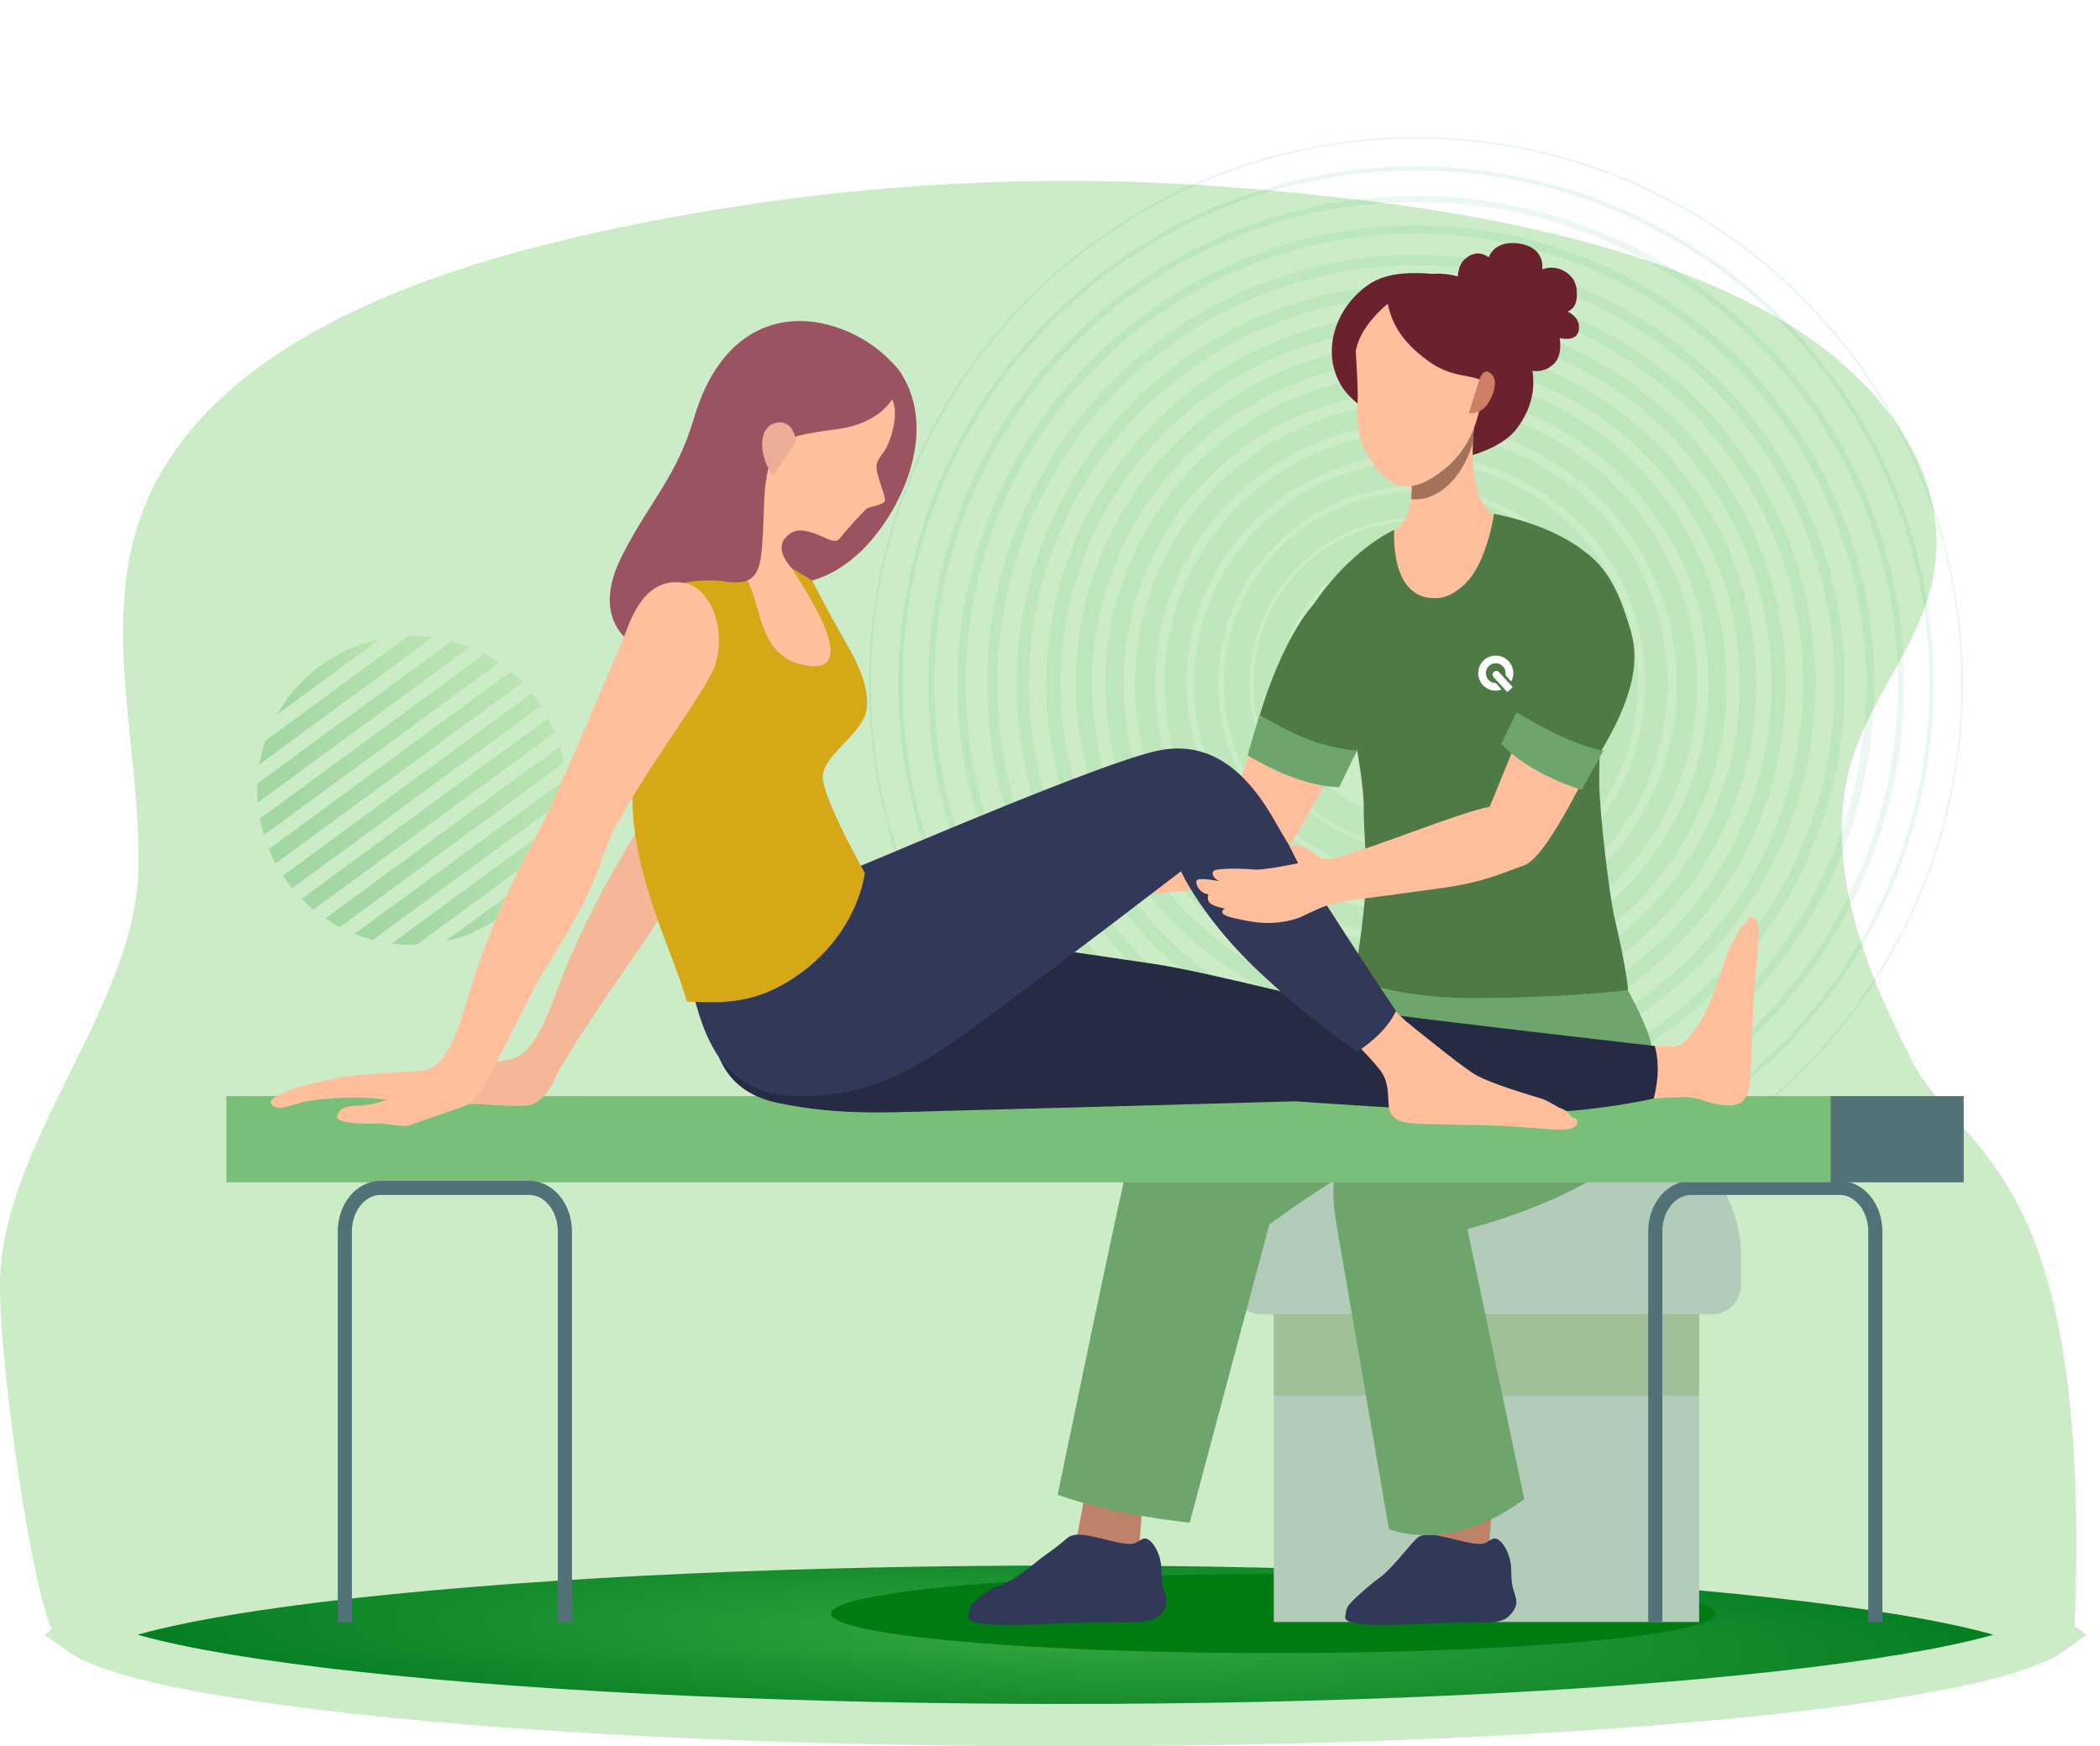 <?xml version="1.0" encoding="UTF-8"?> <svg xmlns="http://www.w3.org/2000/svg" width="743" height="618" viewBox="0 0 743 618" fill="none"><path d="M229.999 78.337C161.32 91.681 56.289 120.655 44.919 202.55C40.039 237.699 49.804 272.686 48.96 307.845C47.792 356.504 0.362 404.938 0 454.5C-0.246 488.239 15.504 592.5 22.5 579C49.555 610.022 36.694 564.479 76.496 575C158.496 582 370.496 572 520.496 575C563.77 570.508 593.889 592.986 631.996 572C670.103 551.014 732.858 604.5 734 575.5C740.439 412 694.047 409.404 676.643 375.658C659.239 341.912 643.938 302.865 655.907 266.832C662.636 246.575 677.44 229.562 682.911 208.925C694.146 166.538 661.271 130.22 626.841 111.273C571.285 80.701 497.045 71.052 434.488 66.198C366.561 60.928 297.942 65.223 231.068 78.13C230.712 78.199 230.356 78.268 229.999 78.337Z" fill="#CBECC7"></path><g opacity="0.2"><path d="M159.829 226.853L91.061 277.289C91.026 278.089 91 278.89 91 279.699C91 281.162 91.074 282.607 91.187 284.041L166.234 229.001C164.158 228.159 162.022 227.438 159.829 226.853Z" fill="url(#paint0_linear_5550_242)"></path><path d="M98.034 252.874L134.455 226.162C118.821 229.428 105.649 239.373 98.034 252.874Z" fill="url(#paint1_linear_5550_242)"></path><path d="M198.133 264.123L115.085 325.033C116.736 326.15 118.457 327.169 120.229 328.104L199.515 269.955C199.158 267.972 198.699 266.025 198.133 264.123Z" fill="url(#paint2_linear_5550_242)"></path><path d="M188.192 245.269L100.089 309.886C101.108 311.423 102.198 312.907 103.363 314.329L191.447 249.726C190.435 248.185 189.351 246.697 188.192 245.269Z" fill="url(#paint3_linear_5550_242)"></path><path d="M194.021 254.067L106.74 318.081C108.056 319.417 109.435 320.691 110.882 321.887L196.399 259.168C195.691 257.421 194.899 255.718 194.021 254.067Z" fill="url(#paint4_linear_5550_242)"></path><path d="M180.713 237.682L95.095 300.476C95.812 302.217 96.609 303.915 97.494 305.561L184.836 241.502C183.526 240.162 182.153 238.883 180.713 237.682Z" fill="url(#paint5_linear_5550_242)"></path><path d="M171.422 231.423L91.933 289.724C92.299 291.7 92.765 293.641 93.338 295.537L176.531 234.52C174.891 233.398 173.185 232.365 171.422 231.423Z" fill="url(#paint6_linear_5550_242)"></path><path d="M199.553 289.228L138.61 333.925C140.932 334.226 143.295 334.397 145.699 334.397C146.254 334.397 146.804 334.372 147.356 334.355L197.356 297.683C198.306 294.956 199.042 292.132 199.553 289.228Z" fill="url(#paint7_linear_5550_242)"></path><path d="M200.398 279.699C200.398 278.338 200.33 276.993 200.233 275.657L125.445 330.507C127.531 331.34 129.675 332.058 131.879 332.633L200.328 282.43C200.373 281.526 200.398 280.615 200.398 279.699Z" fill="url(#paint8_linear_5550_242)"></path><path d="M193.048 307.072L157.574 333.09C172.718 329.736 185.494 320.11 193.048 307.072Z" fill="url(#paint9_linear_5550_242)"></path><path d="M145.699 225C145.293 225 144.893 225.022 144.49 225.031L93.898 262.136C92.979 264.847 92.266 267.652 91.779 270.535L153.155 225.52C150.715 225.186 148.23 225 145.699 225Z" fill="url(#paint10_linear_5550_242)"></path></g><g opacity="0.1" filter="url(#filter0_f_5550_242)"><circle cx="501" cy="242" r="193.221" transform="rotate(-10 501 242)" stroke="#29AF69" stroke-width="0.714"></circle><circle cx="501" cy="242" r="182.404" transform="rotate(1 501 242)" stroke="#2DAF68" stroke-width="1.429"></circle><circle cx="501" cy="242" r="171.588" transform="rotate(-1 501 242)" stroke="#31AF67" stroke-width="2.143"></circle><circle cx="501" cy="242" r="160.771" transform="rotate(-9 501 242)" stroke="#35B066" stroke-width="2.857"></circle><circle cx="501" cy="242" r="149.955" transform="rotate(-13 501 242)" stroke="#39B065" stroke-width="3.571"></circle><circle cx="501" cy="242" r="139.138" transform="rotate(-4 501 242)" stroke="#3DB064" stroke-width="4.286"></circle><circle cx="501" cy="242.001" r="128.322" transform="rotate(-8 501 242.001)" stroke="#41B063" stroke-width="5"></circle><circle cx="501" cy="242" r="117.505" transform="rotate(-12 501 242)" stroke="#45B062" stroke-width="5.714"></circle><circle cx="501" cy="242" r="106.689" transform="rotate(-7 501 242)" stroke="#49B061" stroke-width="6.429"></circle><circle cx="501" cy="242" r="95.873" transform="rotate(-7 501 242)" stroke="#4DB060" stroke-width="7.143"></circle><circle cx="501" cy="242" r="85.056" transform="rotate(-6 501 242)" stroke="#51B15F" stroke-width="7.857"></circle><circle cx="501" cy="242.001" r="74.24" transform="rotate(2 501 242.001)" stroke="#55B15E" stroke-width="8.571"></circle><circle cx="501" cy="242" r="63.423" transform="rotate(-8 501 242)" stroke="#59B15D" stroke-width="9.286"></circle><circle cx="501" cy="242" r="52.607" stroke="#5DB15C" stroke-width="10"></circle></g><path d="M125.388 598.976C90.669 595.135 64.981 590.73 48.115 586.128C39.624 583.812 33.8 581.557 30.256 579.533C29.587 579.15 29.049 578.803 28.622 578.5C29.049 578.197 29.587 577.85 30.256 577.467C33.8 575.443 39.624 573.188 48.115 570.872C64.981 566.27 90.669 561.865 125.388 558.024C264.259 542.659 489.745 542.659 628.614 558.024C663.333 561.865 689.02 566.27 705.885 570.872C714.376 573.188 720.201 575.443 723.744 577.467C724.413 577.85 724.951 578.197 725.379 578.5C724.951 578.803 724.413 579.15 723.744 579.533C720.201 581.557 714.376 583.812 705.885 586.128C689.02 590.73 663.333 595.135 628.614 598.976C489.745 614.341 264.259 614.341 125.388 598.976Z" fill="url(#paint11_radial_5550_242)" stroke="#CBECC7" stroke-width="15"></path><ellipse cx="450.5" cy="571" rx="156.5" ry="14" fill="#017C13"></ellipse><path d="M601.168 456.814H450.678V573.991H601.168V456.814Z" fill="#B2CCB9"></path><path d="M601.168 456.814H450.678V493.897H601.168V456.814Z" fill="#A2C097"></path><path d="M568.537 397.084H483.309C457.108 397.084 435.865 418.326 435.865 444.529V454.808C435.865 460.49 440.473 465.097 446.155 465.097H605.691C611.374 465.097 615.981 460.49 615.981 454.808V444.529C615.981 418.326 594.739 397.084 568.537 397.084Z" fill="#B2CCB9"></path><path d="M383.859 528.527C383.859 528.527 398.328 530.207 404.396 529.932C404.396 529.932 402.903 552.856 401.504 557.706C400.105 562.556 399.17 565.62 399.17 565.62L375.701 556.957C375.701 556.957 378.303 552.493 379.824 548.174C381.345 543.857 383.859 528.527 383.859 528.527Z" fill="#BD8368"></path><path d="M410.916 571.091C406.992 575.776 393.343 573.561 374.217 574.533C355.09 575.506 342.18 575.303 342.524 572.234C342.688 570.855 342.835 569.567 343.486 568.4C344.325 566.954 349.541 562.264 352.963 561.292C359.134 559.527 365.993 553.049 369.889 550.287C373.801 547.543 375.595 546.034 377.631 544.276C380.883 541.474 388.491 544.385 395.282 545.791C402.089 547.181 401.477 545.852 404.397 544.559C406.811 543.494 410.647 549.047 410.881 554.788C410.918 555.983 410.956 557.159 411.009 558.302C411.283 564.927 414.825 566.405 410.916 571.091Z" fill="#313858"></path><path d="M507.619 528.527C507.619 528.527 522.09 530.207 528.156 529.932C528.156 529.932 526.663 552.856 525.264 557.706C523.866 562.556 522.931 565.62 522.931 565.62L499.461 556.957C499.461 556.957 502.065 552.493 503.584 548.174C505.105 543.857 507.619 528.527 507.619 528.527Z" fill="#BD8368"></path><path d="M534.675 571.091C530.751 575.776 525.341 573.561 506.216 574.533C487.091 575.506 475.61 575.303 475.955 572.234C476.118 570.855 476.265 569.567 476.917 568.4C477.754 566.954 484.385 560.955 488.281 558.194C492.191 555.453 499.353 546.034 501.388 544.276C504.641 541.474 512.25 544.385 519.041 545.791C525.847 547.181 525.236 545.852 528.155 544.559C530.569 543.494 534.405 549.047 534.639 554.788C534.675 555.983 534.714 557.159 534.767 558.302C535.042 564.927 538.587 566.405 534.675 571.091Z" fill="#313858"></path><path d="M489.925 339.002C480.809 339.653 428.731 375.251 416.916 381.584C408.56 386.064 403.893 393.307 400.638 405.027C397.382 416.747 374.218 528.967 374.218 528.967C374.218 528.967 391.618 535.666 420.922 538.838L449.09 433.313C449.09 433.313 488.124 404.289 510.265 398.427C532.406 392.567 551.79 344.047 551.79 344.047L523.788 335.745L489.925 339.002Z" fill="#6EA56D"></path><path d="M538.978 337.538C536.897 338.705 535.145 363.759 528.92 368.144C511.307 380.552 483.049 401.463 477.773 406.071C470.631 412.308 470.974 422.221 473.014 434.214C475.056 446.207 491.423 541.137 491.423 541.137C491.423 541.137 512.888 550.322 539.294 530.497L519.169 434.962C519.169 434.962 554.174 426.063 571.718 411.337C589.261 396.613 587.08 383.013 584.023 368.679C582.479 361.442 571.379 341.916 571.379 341.916L538.978 337.538Z" fill="#6EA56D"></path><path d="M517.998 111.906C517.307 108.465 513.144 96.173 518.273 91.712C521.234 89.136 523.861 89.112 526.737 91.042C526.737 91.042 528.459 85.365 536.324 86.059C547.15 87.012 545.64 95.323 545.64 95.323C545.64 95.323 549.221 93.797 552.88 95.654C557.61 98.054 558.159 101.79 557.837 105.6C557.513 109.41 554.615 110.251 554.615 110.251C554.615 110.251 558.443 111.896 558.656 115.311C559.053 121.676 551.828 119.608 551.828 119.608C551.828 119.608 552.98 125.675 549.852 128.699C543.757 134.593 536.471 128.813 536.471 128.813C533.496 130.395 526.31 123.231 526.31 123.231L517.998 111.906Z" fill="#6B222D"></path><path d="M517.888 161.936C520.982 161.112 531.604 158.32 536.601 151.745C550.623 133.283 535.992 115.537 530.411 107.864C521.628 95.794 507.922 96.863 507.922 96.863L506.89 96.91C501.603 96.535 491.011 95.741 483.823 100.979C470.022 111.034 467.523 128.435 476.425 139.045C480.629 144.053 506.173 165.055 517.888 161.936Z" fill="#6B222D"></path><path d="M544.895 203.108C543.883 193.94 542.861 187.765 542.861 187.765C542.861 187.765 529.568 185.657 524.845 178.508C518.003 168.149 522.533 143.321 522.533 143.321L496.987 158.811C496.987 158.811 505.075 181.219 492.116 188.7C486.781 191.782 484.721 194.422 484.721 194.422C484.721 194.422 481.927 201.702 482.624 211.142C491.566 210.97 504.548 228.322 513.45 227.19C525.322 225.679 533.096 205.397 544.895 203.108Z" fill="#FFBF9D"></path><path d="M499.27 176.628C507.438 177.634 516.905 170.818 521.138 156.661C521.439 149.327 522.531 143.321 522.531 143.321L496.986 158.811C496.986 158.811 500.309 168.04 499.27 176.628Z" fill="#A4725A"></path><path d="M479.492 111.681C478.897 116.86 480.287 130.089 480.381 139.787C480.428 144.635 479.129 152.144 483.549 160.379C486.351 165.6 491.192 171.818 496.914 172.095C501.778 172.33 505.916 170.041 510.705 166.326C518.247 160.473 521.583 152.496 523.014 146.728C524.445 140.96 523.513 130.394 520.953 119.686C518.392 108.977 511.304 104.972 503.276 103.886C495.247 102.798 479.492 111.681 479.492 111.681Z" fill="#FFBF9D"></path><path d="M505.135 127.618C493.865 119.381 491.16 111.595 490.306 102.617C490.306 102.617 500.4 96.693 512.228 103.089C536.695 116.318 529.401 127.496 528.561 138.829C523.752 130.473 516.47 135.902 505.135 127.618Z" fill="#6B222D"></path><path d="M501.305 101.571C496.314 102.294 482.637 112.359 480.053 122.714C476.85 135.548 476.237 119.959 476.237 119.959L476.077 113.031C476.077 113.031 486.078 99.653 494.378 100.054C502.678 100.456 501.305 101.571 501.305 101.571Z" fill="#6B222D"></path><path d="M460.5 265.171C459.148 270.817 472.869 257.347 480.095 265.171C480.095 265.171 482.696 279.358 482.512 286.437C482.384 291.381 483.771 308.142 483.286 313.873C481.434 335.745 478.854 346.53 478.854 346.53C478.854 346.53 494.035 353.015 519.289 353.173C551.28 353.371 575.995 350.412 575.995 350.412C575.995 350.412 575.845 344.521 571.189 324.53C569.282 316.339 565.79 286.008 565.825 276.71C565.951 241.659 568.7 252.135 568.5 246C581.005 234.242 578.16 228.5 571.189 209C563.5 187.49 528.59 181.85 528.59 181.85C528.59 181.85 527.513 190.231 523.637 198.805C519.454 208.062 512.626 211.161 509.662 211.535C491.268 213.857 493.31 187.49 493.31 187.49C493.31 187.49 476.997 194.505 463 216.5C449.003 238.495 471 212.5 460.5 229C450 245.5 436.876 255.79 460.5 265.171Z" fill="#507A45"></path><path d="M523.439 134.263C523.439 134.263 524.898 129.579 527.699 132.37C530.498 135.16 527.943 141.286 525.478 144.008C523.012 146.729 519.707 146.176 519.707 146.176L523.439 134.263Z" fill="#CE7F63"></path><path d="M663.506 573.99V435.768C663.506 427.264 657.848 420.37 650.868 420.37H598.29C591.309 420.37 585.652 427.264 585.652 435.768V573.99" stroke="#517277" stroke-width="5" stroke-miterlimit="10"></path><path d="M647.663 387.877H80.106V418.396H647.663V387.877Z" fill="#79BF78"></path><path d="M694.784 387.877H647.663V418.396H694.784V387.877Z" fill="#517277"></path><path d="M585.081 388.747L585.056 388.6C567.865 389.172 540.468 390.218 531.582 390.027C532.278 382.764 533.079 375.516 534.099 368.296C543.157 369.656 584.148 369.992 586.73 370.333C589.357 370.346 591.54 370.348 593.124 370.342C593.128 370.34 593.134 370.34 593.139 370.339C596.291 369.343 597.874 366.967 601.738 361.268C605.602 355.568 610.076 340.42 611.207 337.206C612.339 333.992 614.235 331.958 614.985 329.869C615.738 327.781 618.088 326.421 618.088 326.421C618.196 324.139 620.836 323.61 621.932 326.602C623.029 329.596 621.595 338.677 620.774 349.096C619.955 359.516 619.761 377.48 619.196 382.518C618.63 387.557 617.327 390.927 612.414 391.185C607.499 391.444 603.345 389.449 599.79 388.628C598.816 388.403 597.791 388.293 596.685 388.249C596.013 388.252 593.986 388.312 591.034 388.406C589.294 388.512 587.352 388.644 585.081 388.747Z" fill="#FFBF9D"></path><path d="M252.666 330.544C252.398 347.905 243.109 383.793 275.496 390.372C298.789 395.106 314.872 393.551 343.379 392.869C366.431 392.316 458.365 389.734 458.365 389.734C458.365 389.734 502.108 392.898 530.985 393.828C559.863 394.756 585.081 388.747 585.081 388.747C585.081 388.747 588.063 378.91 585.456 370.149C585.456 370.149 502.852 360.736 489.367 358.631C470.57 355.698 427.92 343.956 407.839 341.057C387.758 338.158 326.546 328.654 312.704 329.069C298.864 329.481 252.666 330.544 252.666 330.544Z" fill="#252B42"></path><path d="M529.404 232.003C525.822 231.896 522.896 234.822 523.003 238.404C523.104 241.766 525.891 244.448 529.254 244.426C529.895 244.422 530.512 244.321 531.093 244.136C531.174 244.111 531.203 244.011 531.148 243.946L529.306 241.758C529.283 241.731 529.249 241.716 529.214 241.716H529.213C527.262 241.716 525.684 240.121 525.711 238.163C525.737 236.277 527.277 234.737 529.163 234.711C531.12 234.684 532.716 236.262 532.716 238.213C532.716 238.409 532.7 238.601 532.669 238.788C532.663 238.822 532.672 238.857 532.695 238.884L534.542 241.078C534.596 241.143 534.7 241.131 534.739 241.056C535.166 240.228 535.412 239.291 535.426 238.298C535.471 234.912 532.789 232.105 529.404 232.003Z" fill="white"></path><path d="M530.303 237.821C529.844 237.325 529.07 237.295 528.574 237.755L528.459 237.86C527.963 238.32 527.934 239.094 528.393 239.59L533.124 244.699C533.236 244.82 533.424 244.827 533.545 244.715L535.018 243.351C535.139 243.239 535.146 243.05 535.034 242.93L530.303 237.821Z" fill="white"></path><path d="M199.86 573.99V435.768C199.86 427.264 194.201 420.37 187.221 420.37H134.642C127.662 420.37 122.004 427.264 122.004 435.768V573.99" stroke="#517277" stroke-width="5" stroke-miterlimit="10"></path><path d="M452.274 239.853C447.432 253.324 441.593 269.199 438.343 276.708C436.37 281.269 434.608 288.892 434.608 288.892C429.166 290.541 417.882 293.841 394.625 303.414C392.391 304.334 382.587 305.194 382.55 305.212C376.998 302.508 366.557 305.365 362.811 305.04C356.281 304.474 352.642 302.084 349.847 302.999C345.407 304.454 347.217 307.291 347.217 307.291C347.217 307.291 342.527 306.498 341.073 307.669C340.19 308.379 339.88 309.728 340.731 311.012C337.991 310.477 335.27 310.885 335.095 312.537C334.921 314.192 338.59 316.208 341.902 317.798C339.729 317.454 337.94 317.108 337.246 317.211C335.922 317.41 334.994 318.976 335.79 320.238C336.588 321.499 341.411 323.041 346.034 324.111C349.483 324.91 356.539 324.953 359.899 324.924C360.52 324.967 361.145 324.963 361.763 324.896C370.326 323.971 381.247 318.926 385.907 318.186C385.963 318.125 386.019 318.071 386.075 318.012C397.2 317.217 416.717 315.686 432.86 313.714C444.677 312.271 452.502 305.387 453.774 303.393C462.825 289.201 474.53 266.602 481.071 253.642C471.484 249.017 461.977 244.215 452.274 239.853Z" fill="#FFBF9D"></path><path d="M467.68 275.984C470.679 276.667 472.468 272.668 475.79 273.158C484.622 256.495 491.365 247.299 491.365 247.299C491.365 247.299 499.211 210.438 489.448 203.605C489.448 203.605 480.5 189.5 466.013 212.64C456.412 221.668 445.752 247.952 442.779 265.62C451.919 270.245 457.726 273.717 467.68 275.984Z" fill="#507A45"></path><path d="M445.661 252.996C444.007 258.302 442.729 262.551 441.431 267.256C446.593 270.454 460.451 278.202 473.784 278.588C476.334 273.25 480.152 265.644 480.152 265.644C466.352 264.393 456.345 259.303 445.661 252.996Z" fill="#6EA56D"></path><path d="M459.267 322.99C467.4 332.48 484.354 346.862 489.319 352.891C491.854 355.968 494.619 358.815 497.471 361.427C498.63 362.373 515.451 376.085 521.02 379.715C526.788 383.475 542.016 387.672 545.25 388.746C548.486 389.82 550.554 391.676 552.655 392.389C554.756 393.104 556.157 395.43 556.157 395.43C558.442 395.496 559.019 398.125 556.046 399.276C553.074 400.427 543.966 399.158 533.535 398.53C523.103 397.901 505.137 398.033 500.09 397.56C495.042 397.087 491.648 395.845 491.302 390.938C491.013 386.872 491.355 382.287 487.925 378.235C487.212 377.391 479.981 368.501 474.379 365.148C467.254 360.881 452.403 346.147 443.144 337.782C448.423 332.742 453.77 327.784 459.267 322.99Z" fill="#FFBF9D"></path><path d="M240.649 333.845C246.504 350.19 246.887 386.198 279.894 387.859C312.899 389.519 333.669 371.288 352.347 357.763C371.024 344.238 417.84 308.324 417.84 308.324C417.84 308.324 425.502 325.489 446.734 345.082C467.967 364.675 480.282 372.087 480.282 372.087C480.282 372.087 490.137 366.107 493.895 357.778C493.895 357.778 461.661 309.434 451.309 291.008C441.993 274.421 429.114 261.374 409.296 265.723C389.479 270.071 318.843 300.528 306.031 305.782C293.219 311.036 240.649 333.845 240.649 333.845Z" fill="#313858"></path><path d="M478.231 302.519C478.231 302.519 469.077 305.039 466.834 303.432C464.59 301.824 462.751 299.974 460.071 299.329C457.667 298.748 456.351 299.678 456.351 299.678L459.284 305.486C459.284 305.486 447.141 308.048 443.731 307.704C440.321 307.361 430.243 307.092 429.321 308.262C428.4 309.432 429.838 311.208 431.465 311.821C431.465 311.821 423.828 310.35 423.355 311.622C422.883 312.895 424.336 315.999 427.537 316.507C427.537 316.507 426.722 318.679 428.387 319.822C430.052 320.965 433.345 321.489 433.345 321.489C433.345 321.489 431.614 322.558 432.948 323.554C434.282 324.549 437.994 325.324 443.246 326.198C448.497 327.071 454.358 326.62 459.349 324.859C461.223 324.199 465.849 321.631 469.605 320.413C475.861 318.39 483.23 317.493 483.23 317.493L478.231 302.519Z" fill="#FFBF9D"></path><path d="M544.634 239.981C540.235 254.154 527.044 285.505 527.044 285.505C515.084 287.822 486.061 300.26 469.931 304.337C471.053 309.278 472.064 314.243 472.986 319.226C482.132 318.052 494.861 316.375 509.943 314.282C525.26 312.158 531.408 308.973 539.153 306.274C545.566 304.038 555.507 285.589 566.384 263.523C570.358 255.458 573.398 248.787 575.205 243.149C563.74 243.511 555.76 242.698 544.634 239.981Z" fill="#FFBF9D"></path><path d="M562.916 272.069C564.974 268.43 569.33 261.065 571.19 257.308C582.109 235.261 577.826 225.836 575.258 217.835C568.248 196 557.5 194 557.5 194L545.273 225.371C543.369 232.456 539.647 243.342 536.549 252.068C544.09 259.203 553.146 269.048 562.916 272.069Z" fill="#507A45"></path><path d="M536.551 252.068C536.551 252.068 555.719 263.983 567.338 265.616L559.598 279.499C559.598 279.499 541.525 274.322 531.16 263.235L536.551 252.068Z" fill="#6EA56D"></path><path d="M142.955 386.121C144.437 385.289 148.68 385.003 150.5 384.389C154.839 382.925 159.683 381.562 163.994 380.369C170.113 378.677 170.684 376.599 180.538 374.819C190.391 373.036 195.02 354.786 200.423 341.958C211.633 315.341 221.729 300.649 227.692 289.904C233.654 279.157 257.798 230.557 257.798 230.557C259.876 226.382 265.623 209.464 279.932 211.323C287.862 212.354 292.597 224.458 288.049 236.677C284.335 246.657 252.785 283.091 245.352 302.405C241.213 313.162 232.736 326.437 223.255 339.924C217.43 348.208 198.839 375.807 196.946 380.358C194.364 386.567 191.524 389.422 188.361 390.834C185.199 392.245 168.873 390.381 164.459 390.631C156.129 391.102 156.461 390.343 151.022 391.205C147.795 391.717 146.905 388.99 145.315 389.194C141.268 389.712 140.731 387.372 142.955 386.121Z" fill="#F4B898"></path><path d="M273.476 202.028C277.232 209.744 294.235 206.966 307.491 192.089C320.747 177.212 330.928 151.385 318.985 132.408C307.043 113.43 288.765 148.607 282.28 167.438C275.796 186.268 273.476 202.028 273.476 202.028Z" fill="#9B5361"></path><path d="M241.429 196.8C241.429 196.8 252.973 181.445 261.043 169.396C268.543 158.2 268.209 150.573 268.315 149.705C268.321 149.652 268.327 149.598 268.327 149.598L276.231 127.159C276.231 127.159 286.114 118.197 298.629 125.632C311.144 133.068 315.77 138.378 316.523 144.533C317.155 149.717 314.975 155.605 313.728 158.192C312.481 160.78 309.917 162.567 310.129 165.669C310.339 168.77 313.335 175.542 313.106 177.144C312.878 178.746 307.653 179.259 306.738 179.944C305.823 180.631 299.819 187.023 297.138 190.534C295.09 193.214 291.098 188.941 284.524 187.815C281.318 187.267 279.006 188.717 277.148 191.243C274.853 196.154 279.559 200.234 282.6 203.984C282.6 203.984 297.998 224.65 297.576 234.101C297.424 237.5 294.372 248.319 294.372 248.319C294.372 248.319 282.75 254.501 269.584 250.3C257.527 246.454 246.042 208.755 246.797 196.11L241.429 196.8Z" fill="#FFBF9D"></path><path d="M238.502 198.255C238.502 198.255 253.748 192.511 262.052 201.86C270.355 211.209 266.537 231.486 284.158 235.3C306.782 240.197 283.227 206.22 280.04 200.979L287.34 205.415C287.34 205.415 292.645 215.779 296.829 223.091C301.012 230.403 307.4 240.528 306.76 250.09C306.121 259.651 290.458 267.222 291.097 275.449C291.735 283.674 305.969 308.923 305.969 308.923C305.969 308.923 303.941 329.22 283.393 344.307C267.276 356.142 254.603 354.787 242.99 354.462C239.219 339.525 223.586 310.108 223.749 282.119C224.002 239.171 219.167 208.361 225.235 200.136C231.304 191.909 238.502 198.255 238.502 198.255Z" fill="#D6A818"></path><path d="M269.328 196.222C271.485 176.534 267.841 162.819 279.517 155.417C282.674 153.417 293.185 152.355 297.101 151.74C318.378 148.395 318.987 132.408 318.987 132.408C318.987 132.408 311.033 119.796 293.269 115.017C275.505 110.238 254.785 116.851 245.583 147.836C239.357 168.804 230.581 176.379 220.385 196.055C205.68 224.429 230.581 231.486 230.581 231.486C251.211 223.287 229.134 228.915 232.638 210.199C233.23 207.032 247.969 204.492 255.967 205.726C264.363 207.02 268.327 205.358 269.328 196.222Z" fill="#9B5361"></path><path d="M281.646 156.106C281.646 156.106 280.822 147.951 274.227 149.731C267.632 151.51 268.85 162.356 273.52 168.302L281.646 156.106Z" fill="#EAAD96"></path><path d="M97.069 388.403C98.575 387.599 103.183 385.422 105.065 384.886C109.554 383.609 114.586 382.482 119.068 381.502C125.426 380.111 139.478 379.939 149.792 378.739C160.105 377.54 163.604 357.801 168.342 344.092C178.174 315.651 187.748 300.253 193.24 288.883C198.733 277.511 220.583 225.861 220.583 225.861C222.466 221.426 227.254 203.241 242.574 206.395C251.062 208.142 257.023 221.837 253.142 234.94C249.974 245.642 219.327 283.321 212.938 304.013C209.379 315.539 201.416 329.499 192.401 343.616C186.863 352.288 170.693 388.775 166.014 390.71C161.335 392.645 148.872 396.669 145.627 397.977C142.38 399.287 137.259 397.265 132.63 397.581C128.001 397.899 118.874 397.305 119.221 395.236C119.566 393.17 121.133 391.315 126.224 391.33C131.313 391.344 136.783 389.147 136.783 389.147C136.783 389.147 130.763 388.292 123.661 388.436C120.837 388.492 115.22 388.7 109.789 389.492C106.275 390.004 101.477 391.865 99.807 391.967C95.556 392.227 94.805 389.61 97.069 388.403Z" fill="#FFBF9D"></path><defs><filter id="filter0_f_5550_242" x="306.39" y="47.39" width="389.22" height="389.22" filterUnits="userSpaceOnUse" color-interpolation-filters="sRGB"><feFlood flood-opacity="0" result="BackgroundImageFix"></feFlood><feBlend mode="normal" in="SourceGraphic" in2="BackgroundImageFix" result="shape"></feBlend><feGaussianBlur stdDeviation="0.5" result="effect1_foregroundBlur_5550_242"></feGaussianBlur></filter><linearGradient id="paint0_linear_5550_242" x1="91" y1="255.447" x2="166.234" y2="255.447" gradientUnits="userSpaceOnUse"><stop offset="0.065" stop-color="#017C13"></stop><stop offset="1" stop-color="#79C75F"></stop></linearGradient><linearGradient id="paint1_linear_5550_242" x1="98.034" y1="239.518" x2="134.455" y2="239.518" gradientUnits="userSpaceOnUse"><stop offset="0.065" stop-color="#017C13"></stop><stop offset="1" stop-color="#79C75F"></stop></linearGradient><linearGradient id="paint2_linear_5550_242" x1="115.085" y1="296.114" x2="199.515" y2="296.114" gradientUnits="userSpaceOnUse"><stop offset="0.065" stop-color="#017C13"></stop><stop offset="1" stop-color="#79C75F"></stop></linearGradient><linearGradient id="paint3_linear_5550_242" x1="100.089" y1="279.799" x2="191.447" y2="279.799" gradientUnits="userSpaceOnUse"><stop offset="0.065" stop-color="#017C13"></stop><stop offset="1" stop-color="#79C75F"></stop></linearGradient><linearGradient id="paint4_linear_5550_242" x1="106.74" y1="287.977" x2="196.399" y2="287.977" gradientUnits="userSpaceOnUse"><stop offset="0.065" stop-color="#017C13"></stop><stop offset="1" stop-color="#79C75F"></stop></linearGradient><linearGradient id="paint5_linear_5550_242" x1="95.095" y1="271.621" x2="184.836" y2="271.621" gradientUnits="userSpaceOnUse"><stop offset="0.065" stop-color="#017C13"></stop><stop offset="1" stop-color="#79C75F"></stop></linearGradient><linearGradient id="paint6_linear_5550_242" x1="91.933" y1="263.48" x2="176.531" y2="263.48" gradientUnits="userSpaceOnUse"><stop offset="0.065" stop-color="#017C13"></stop><stop offset="1" stop-color="#79C75F"></stop></linearGradient><linearGradient id="paint7_linear_5550_242" x1="138.61" y1="311.813" x2="199.553" y2="311.813" gradientUnits="userSpaceOnUse"><stop offset="0.065" stop-color="#017C13"></stop><stop offset="1" stop-color="#79C75F"></stop></linearGradient><linearGradient id="paint8_linear_5550_242" x1="125.445" y1="304.145" x2="200.398" y2="304.145" gradientUnits="userSpaceOnUse"><stop offset="0.065" stop-color="#017C13"></stop><stop offset="1" stop-color="#79C75F"></stop></linearGradient><linearGradient id="paint9_linear_5550_242" x1="157.574" y1="320.081" x2="193.048" y2="320.081" gradientUnits="userSpaceOnUse"><stop offset="0.065" stop-color="#017C13"></stop><stop offset="1" stop-color="#79C75F"></stop></linearGradient><linearGradient id="paint10_linear_5550_242" x1="91.779" y1="247.767" x2="153.155" y2="247.767" gradientUnits="userSpaceOnUse"><stop offset="0.065" stop-color="#017C13"></stop><stop offset="1" stop-color="#79C75F"></stop></linearGradient><radialGradient id="paint11_radial_5550_242" cx="0" cy="0" r="1" gradientUnits="userSpaceOnUse" gradientTransform="translate(378.021 578.868) rotate(91.495) scale(39.145 353.628)"><stop offset="0.001" stop-color="#35A743"></stop><stop offset="1" stop-color="#027B20"></stop></radialGradient></defs></svg> 